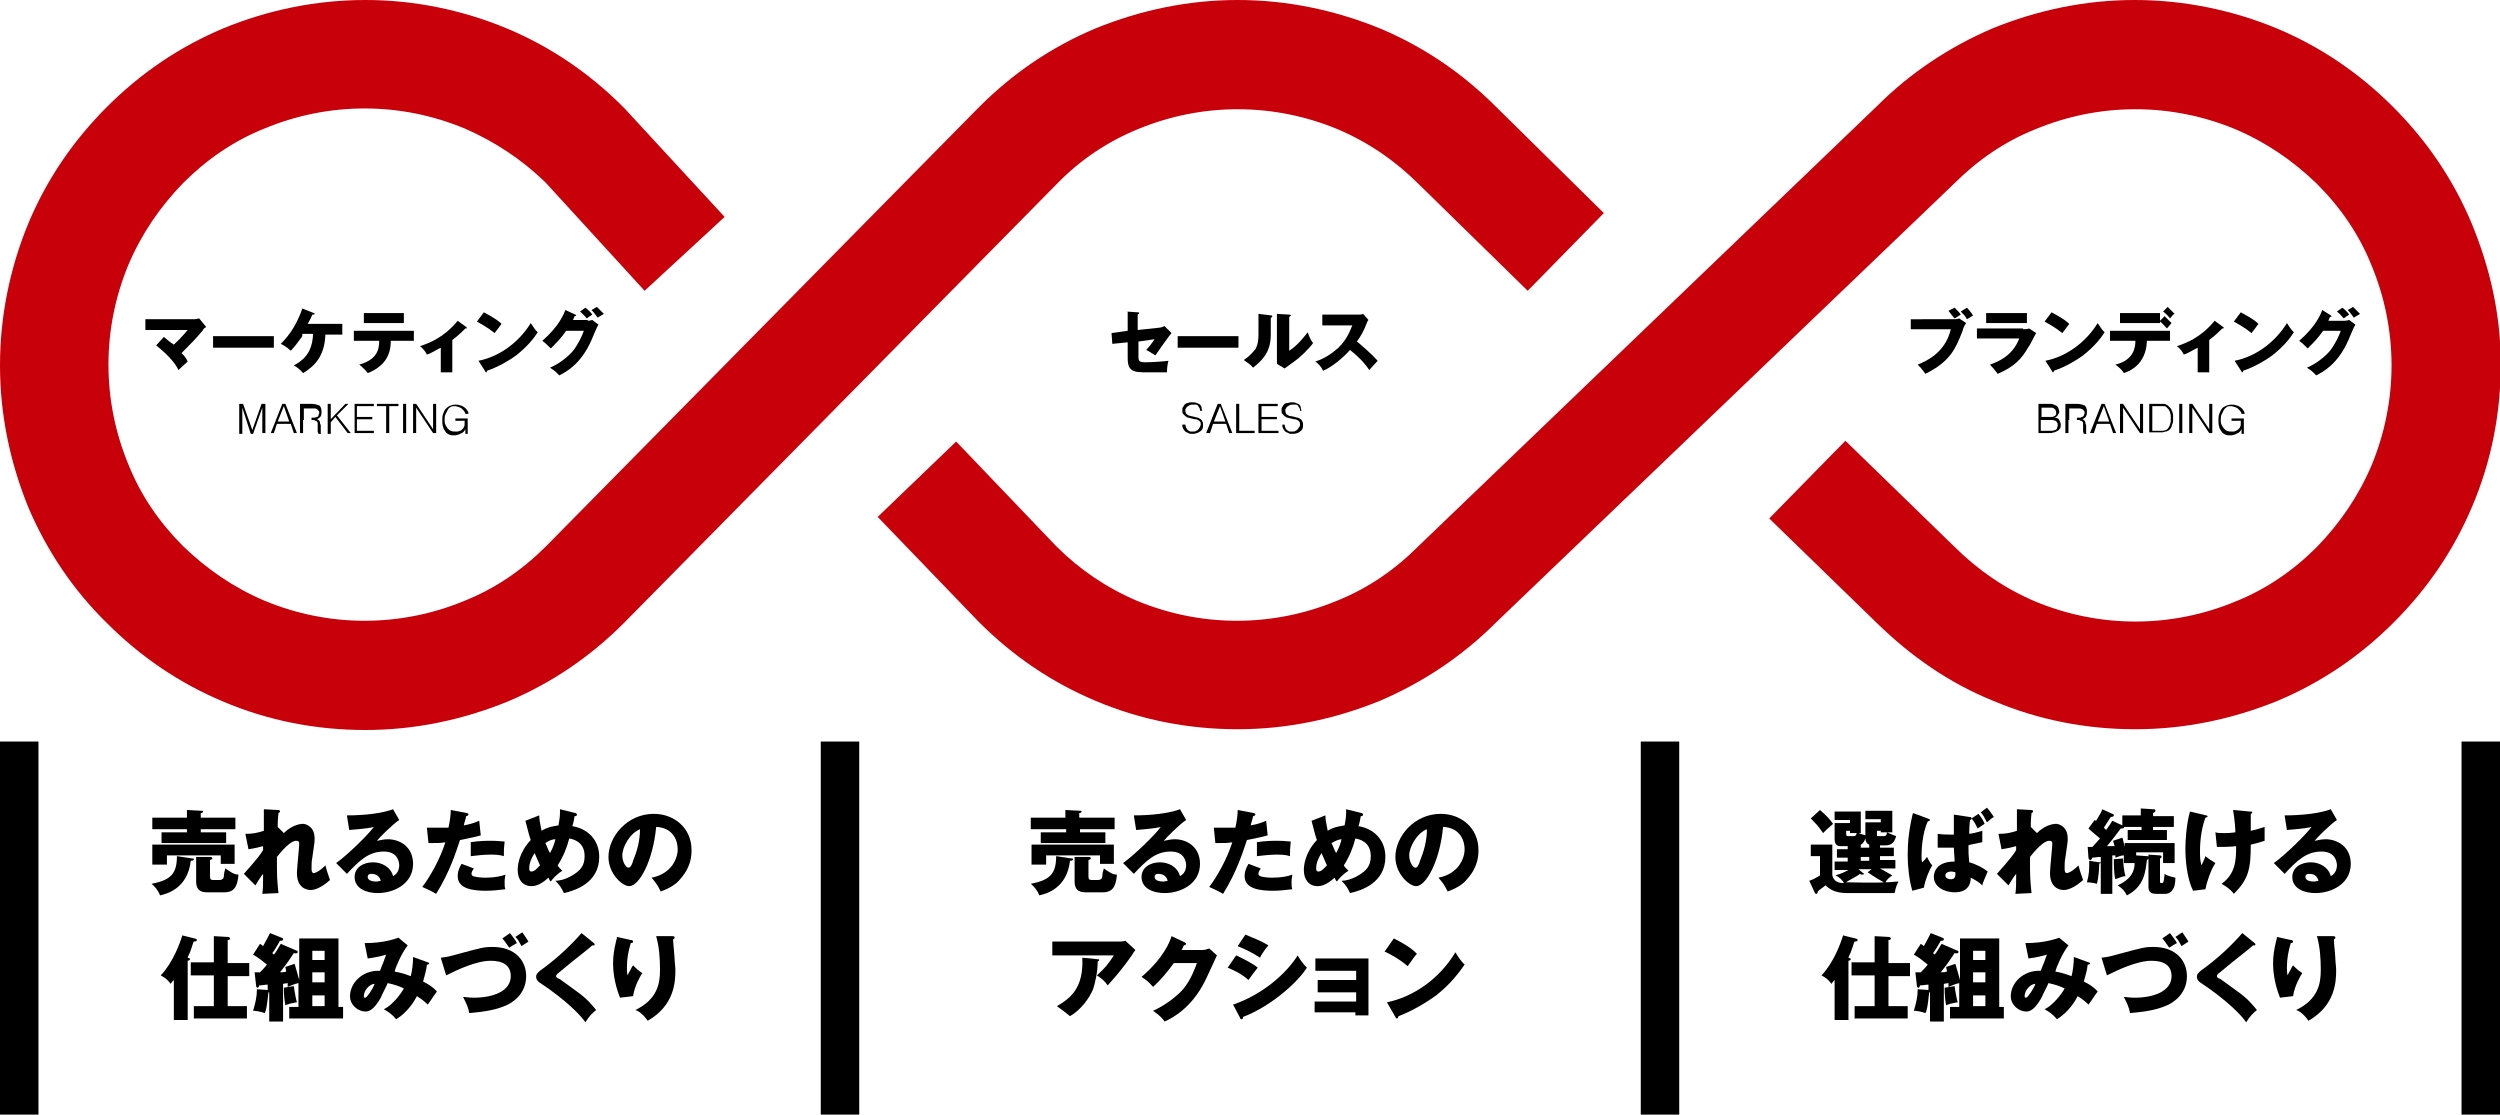 <svg xmlns="http://www.w3.org/2000/svg" xmlns:xlink="http://www.w3.org/1999/xlink" id="&#x30EC;&#x30A4;&#x30E4;&#x30FC;_1" x="0px" y="0px" viewBox="0 0 325 144.9" style="enable-background:new 0 0 325 144.9;" xml:space="preserve"><style type="text/css">	.st0{fill:none;stroke:#F00000;stroke-width:13;stroke-miterlimit:10;}	.st1{fill:#C8000A;}</style><g>	<path d="M25,111.6c0.1,0,0.2,0,0.2,0.1c0,0.2-0.3,0.2-0.4,0.2c-0.4,3.6-3.1,4.3-4,4.5c-0.2-0.6-0.7-1.2-1.1-1.5  c2.5-0.5,3.3-1.3,3.3-3.6L25,111.6z M30.6,106.3v1.5h-4.5v0.4h3.3v1.4H21v-1.4h3.3v-0.4h-4.5v-1.5h4.5v-1l1.9,0.1  c0.1,0,0.2,0,0.2,0.1c0,0.1-0.1,0.2-0.3,0.2v0.6H30.6z M30.5,109.8v2.5h-1.8v-1.1h-7v1.2h-1.9v-2.6H30.5z M27,116  c-0.5,0-1.5,0-1.5-1.4v-3.2l1.8,0c0.1,0,0.3,0,0.3,0.2c0,0.1,0,0.1-0.3,0.2v2.1c0,0.4,0.1,0.5,0.4,0.5h0.8c0.4,0,0.6-0.2,0.6-0.5  c0-0.3,0.1-0.7,0.2-1c0.6,0.4,1.1,0.8,1.7,0.8c-0.1,1.1-0.3,2.3-1.8,2.3H27z"></path>	<path d="M36.9,108.3c0.9-0.9,1.9-1.2,2.5-1.2c0.3,0,1.5,0.3,1.5,1.9c0,0.4,0,0.5-0.3,2.5c-0.1,0.4-0.1,1-0.1,1.4  c0,0.2,0,0.6,0.3,0.6c0.1,0,0.6-0.1,1.5-1c0.2,0.7,0.2,0.8,0.6,1.9c-1.1,1-2,1.3-2.5,1.3c-0.7,0-1.8-0.4-1.8-2.2  c0-0.6,0.3-3.4,0.3-3.8c0-0.3-0.1-0.4-0.4-0.4c-0.7,0-1.8,1.2-2.5,2.1c0,2.5,0,2.8,0.2,4.7l-2.1,0.1c0.1-0.6,0.1-1.5,0.1-2.1v-0.5  c-0.2,0.2-0.9,1.3-1,1.5l-1.5-1.5c1.7-1.9,2.3-2.7,2.5-3.1c0-0.1,0-0.3,0-0.5c-0.3,0.1-1.2,0.3-1.9,0.4l-0.4-2  c0.9,0,1.5-0.1,2.4-0.4c0-0.8,0-2.4,0-2.8l1.8,0.1c0.1,0,0.3,0,0.3,0.2c0,0.1-0.2,0.2-0.2,0.2c-0.1,0.9-0.1,1.4-0.1,1.8L36.9,108.3  z"></path>	<path d="M51.9,106.6c-0.8,0.5-2.7,2.4-2.9,2.7c0.2,0,0.8-0.2,1.4-0.2c1.6,0,3.3,1,3.3,3.2c0,2.6-2.5,3.8-4.6,3.8  c-1.5,0-3-0.6-3-2.1c0-1.2,1.1-1.9,2.4-1.9c1.1,0,2.3,0.6,2.6,1.8c0.8-0.4,0.8-1.3,0.8-1.4c0-0.3-0.1-1.8-2-1.8  c-2,0-3.2,1.2-4.8,2.9l-1.4-1.4c1.4-1,4.1-3.6,4.9-4.7c-0.4,0.1-0.8,0.2-3.2,0.4l-0.3-1.9c0.5,0,3.9,0,6-0.8L51.9,106.6z   M48.3,113.6c-0.4,0-0.5,0.2-0.5,0.4c0,0.5,0.7,0.6,1.1,0.6c0.3,0,0.5-0.1,0.6-0.1C49.3,113.7,48.6,113.6,48.3,113.6z"></path>	<path d="M60.7,105.7c0.1,0,0.2,0.1,0.2,0.2c0,0.1-0.2,0.2-0.3,0.2c0,0.2-0.3,1-0.3,1.2c1.1-0.2,1.5-0.4,2-0.6l0.2,1.9  c-0.4,0.1-1.1,0.3-2.7,0.6c-0.5,1.5-1.3,4.1-3.1,7c-0.5-0.3-0.9-0.5-1.8-0.9c1-1.3,2.3-3.6,3-5.8c-0.7,0.1-0.9,0.1-2.2,0.1l-0.2-2  c0.4,0,0.8,0,1.4,0c0.5,0,0.9,0,1.4,0c0.2-0.9,0.3-1.7,0.3-2.3L60.7,105.7z M61.6,112.9c-0.3,0.4-0.3,0.6-0.3,0.7  c0,0.2,0.1,0.2,0.2,0.3c0.3,0.1,0.9,0.2,1.6,0.2c1.2,0,2.1-0.2,2.6-0.4c0,0.2-0.1,0.5-0.1,0.9c0,0.4,0,0.8,0.1,1  c-0.8,0.1-1.7,0.2-2.5,0.2c-1.6,0-3.7-0.2-3.7-1.9c0-0.5,0.1-0.9,0.5-1.6L61.6,112.9z M61.1,109.5c1.1-0.2,2.4-0.2,2.7-0.2  c1,0,1.5,0.1,1.8,0.1c-0.1,0.9-0.1,1.1-0.1,1.9c-0.6-0.2-1.2-0.2-1.8-0.2c-0.7,0-1.7,0.1-2.5,0.2V109.5z"></path>	<path d="M70.1,106c0,0.5,0.1,1,0.3,2c0.8-0.5,1.6-0.6,2.2-0.7c0.2-1.1,0.2-1.3,0.2-2.1l2,0.5c0.1,0,0.2,0.1,0.2,0.2  c0,0.2-0.2,0.2-0.3,0.2c0,0.1-0.2,1.1-0.3,1.3c1.9,0.3,3.5,1.7,3.5,4c0,3.4-3.2,4.4-4.6,4.7c-0.3-0.7-0.6-1.1-1.1-1.6  c0.4,0,1.2-0.1,2.2-0.7c1-0.6,1.6-1.2,1.6-2.5c0-1.9-1.5-2.2-2-2.3c-0.3,1.2-0.8,2.4-1.5,3.5c0.1,0.2,0.2,0.3,0.6,0.7  c-0.8,0.5-1.3,1.1-1.5,1.4c-0.2-0.2-0.2-0.3-0.3-0.5c-1.1,1-1.8,1.1-2.2,1.1c-1.1,0-1.8-0.8-1.8-2.1c0-0.5,0.1-2.2,1.7-3.9  c-0.1-0.2-0.4-1.3-0.7-2.5L70.1,106z M69.5,110.9c-0.4,0.6-0.7,1.3-0.7,2c0,0.1,0,0.4,0.3,0.4c0.4,0,0.8-0.5,1.1-0.8  C69.8,111.6,69.6,111.1,69.5,110.9z M70.9,109.6c0.3,0.6,0.3,0.8,0.6,1.3c0.5-0.9,0.6-1.4,0.7-1.8  C71.8,109.1,71.3,109.3,70.9,109.6z"></path>	<path d="M84.7,114.1c2.6-0.5,3.4-2.5,3.4-3.7c0-1-0.5-2.8-2.8-2.9c-0.4,4.4-2.2,7.7-3.5,7.7c-0.9,0-2.7-1.6-2.7-3.8  c0-2.6,2.4-5.6,5.9-5.6c2.6,0,4.9,1.8,4.9,4.7c0,0.6,0,2.1-1.4,3.7c-0.7,0.9-1.6,1.3-2.6,1.7C85.5,115.1,85.3,114.8,84.7,114.1z   M80.9,111.2c0,0.9,0.5,1.6,0.8,1.6c0.3,0,0.5-0.5,0.6-0.9c0.5-1.2,0.9-2.6,0.9-4.1C81.9,108.3,80.9,110.1,80.9,111.2z"></path>	<path d="M24.4,132.6h-1.8v-5.2c-0.2,0.2-0.3,0.3-0.4,0.5c-0.5-0.6-0.6-0.7-1.3-1.1c1.6-1.7,2.5-4.2,2.8-5.2l1.6,0.4  c0.1,0,0.3,0.1,0.3,0.2c0,0.1-0.1,0.2-0.4,0.2c-0.1,0.1-0.1,0.3-0.5,1.4c-0.1,0.2-0.3,0.6-0.3,0.7c0.3,0.1,0.3,0.1,0.3,0.2  c0,0.1-0.2,0.2-0.3,0.2V132.6z M27.8,126.8h-3v-1.7h3v-3.4l1.8,0.1c0.2,0,0.3,0.1,0.3,0.2c0,0.1,0,0.2-0.3,0.2v3h2.8v1.7h-2.8v3.9  h2.5v1.6h-6.9v-1.6h2.6V126.8z"></path>	<path d="M38.6,123.6c0.1,0,0.1,0.1,0.1,0.2c0,0.1-0.2,0.2-0.5,0.1c-0.2,0.3-0.9,1.4-1.8,2.5c0.3,0,0.6,0,0.8-0.1  c0-0.3-0.1-0.4-0.1-0.6l1.2-0.4c0.3,1,0.4,1.4,0.6,2.1V122H44v8.9h0.6v1.5h-7v-1.5h1.2v-3.1c-0.5,0.1-0.9,0.3-1.4,0.5  c0-0.2,0-0.3,0-0.5c-0.1,0-0.5,0.1-0.6,0.1v4.9H35V129l-0.1,0c-0.2,1.8-0.3,2.4-0.5,2.7c-0.5-0.2-1.2-0.3-1.5-0.3  c0.3-1,0.5-1.8,0.5-2.8l1.4,0.1V128c-0.3,0-0.7,0.1-1.1,0.1c0,0.1-0.1,0.3-0.2,0.3c-0.1,0-0.2-0.1-0.2-0.2l-0.2-1.8  c0.3,0,0.5,0,0.7,0c0.3-0.3,0.6-0.6,0.9-1c-0.6-0.5-1.1-0.9-1.8-1.3l0.9-1.4c0.2,0.1,0.3,0.2,0.4,0.3c0.5-0.9,0.7-1.3,0.9-1.7  l1.5,0.6c0.1,0,0.2,0.1,0.2,0.2c0,0.2-0.2,0.2-0.4,0.2c-0.5,0.9-0.9,1.5-1,1.6l0.2,0.2c0.2-0.2,0.5-0.7,0.9-1.4L38.6,123.6z   M38.2,128.2c0.1,0.8,0.3,1.8,0.4,2.1c-0.2,0-0.9,0.2-1,0.2c-0.2,0.1-0.4,0.1-0.5,0.2c-0.1-0.5-0.2-1.3-0.2-2.3L38.2,128.2z   M42.2,124.8v-1.2h-1.6v1.2H42.2z M42.2,127.7v-1.3h-1.6v1.3H42.2z M42.2,130.8v-1.4h-1.6v1.4H42.2z"></path>	<path d="M55.6,125.1c0.1,0,0.2,0.1,0.2,0.1c0,0.2-0.2,0.2-0.3,0.2c-0.1,0.9-0.3,1.4-0.5,2.2c0.6,0.3,1.3,0.7,1.8,1.3  c-0.6,0.8-0.6,0.9-1.2,1.7c-0.3-0.3-0.6-0.6-1.4-1.1c-0.3,0.6-1.2,2.1-2.7,3c-0.5-0.6-0.9-0.9-1.6-1.3c1.1-0.5,2.3-2.1,2.6-2.7  c-0.6-0.3-1.2-0.5-2.1-0.7c-0.1,0.3-0.8,1.6-0.9,1.9c-0.8,1.4-1.4,1.8-2,1.8c-0.9,0-2-0.8-2-2c0-1.7,1.6-3.4,3.9-3.3  c0.1-0.2,0.2-0.6,0.4-1c0.3-0.8,0.3-0.9,0.4-1.1c-0.6,0.2-1.6,0.4-2.4,0.5l-0.4-2c2.4,0,3.8-0.5,4.4-0.7l1.2,1  c-0.8,1-1.6,2.9-1.7,3.4c0.4,0.1,0.8,0.1,2.1,0.6c0.2-0.8,0.3-1.7,0.3-2.5L55.6,125.1z M47.3,129.5c0,0.2,0.1,0.2,0.2,0.2  c0.2,0,1-1.2,1.2-1.8C48.1,127.9,47.3,128.7,47.3,129.5z"></path>	<path d="M57.3,124.5c1.1-0.1,1.5-0.3,2.7-0.6c2.6-0.7,3-0.8,4-0.8c3.1,0,4.4,1.9,4.4,3.8c0,2.4-1.9,3.5-2.6,3.8  c-1.8,0.8-3.9,0.9-4.8,1c-0.1-0.7-0.4-1.3-0.8-2.1c0.3,0,0.7,0.1,1.4,0.1c2.6,0,4.8-0.9,4.8-2.8c0-1.4-1-2-2.6-2  c-1.9,0-4.4,1.2-5.8,1.9L57.3,124.5z M66.3,121.3c0.3,0.4,0.7,0.9,0.9,1.3c-0.4,0.2-0.7,0.4-1,0.6c-0.3-0.4-0.6-0.9-0.9-1.2  L66.3,121.3z M67.9,121.2c0.4,0.6,0.5,0.7,0.8,1.2c-0.1,0.1-0.8,0.5-0.9,0.6c-0.4-0.7-0.4-0.8-0.8-1.2L67.9,121.2z"></path>	<path d="M77.2,122.6c0.1,0.1,0.1,0.1,0.1,0.2c0,0.1-0.1,0.1-0.1,0.1s-0.1,0-0.2,0c-0.2,0.2-2.2,1.8-2.6,2.1c-0.6,0.5-1.2,1-1.7,1.4  c-0.4,0.3-0.4,0.4-0.4,0.5c0,0.1,0,0.2,0.5,0.4c0,0,1.1,0.8,2.2,1.6c1.4,1,1.9,1.7,2.5,2.4c-0.5,0.4-0.9,0.8-1.4,1.6  c-0.5-0.8-2.5-2.9-6-5.2c-0.1-0.1-0.4-0.3-0.4-0.7c0-0.3,0-0.5,1.3-1.4c1.7-1.3,3.2-2.7,4.6-4.3L77.2,122.6z"></path>	<path d="M82,122.2c0.2,0,0.3,0.1,0.3,0.2c0,0.2-0.2,0.2-0.3,0.2c-0.3,1-0.5,2-0.5,3.1c0,0.5,0,0.8,0.1,1.1c0.1-0.2,0.1-0.3,0.3-0.6  c0.2-0.4,0.3-0.6,0.4-0.7c0.5,0.5,0.6,0.6,1.2,1c-0.2,0.3-1,1.6-1.2,3l-1.7,0.2c-0.8-2-0.9-3.7-0.9-4.4c0-1,0.1-1.7,0.4-3  c0.1-0.3,0.1-0.3,0.1-0.5L82,122.2z M87.4,121.7c0.1,0,0.3,0,0.3,0.2c0,0.1-0.1,0.2-0.2,0.2c0,0.4,0.2,2.2,0.2,2.6  c0,0.4,0.1,0.9,0.1,1.4c0,1.5-0.1,4.6-3.6,6.6c-0.7-1-1.3-1.3-1.6-1.4c2.9-1.4,3.2-3.5,3.2-5.2c0-1.5-0.1-3-0.5-4.4L87.4,121.7z"></path></g><g>	<path d="M139.3,111.6c0.1,0,0.2,0,0.2,0.1c0,0.2-0.3,0.2-0.4,0.2c-0.4,3.6-3.1,4.3-4,4.5c-0.2-0.6-0.7-1.2-1.1-1.5  c2.5-0.5,3.3-1.3,3.3-3.6L139.3,111.6z M144.9,106.3v1.5h-4.5v0.4h3.3v1.4h-8.4v-1.4h3.3v-0.4H134v-1.5h4.5v-1l1.9,0.1  c0.1,0,0.2,0,0.2,0.1c0,0.1-0.1,0.2-0.3,0.2v0.6H144.9z M144.8,109.8v2.5H143v-1.1h-7v1.2h-1.9v-2.6H144.8z M141.2,116  c-0.5,0-1.5,0-1.5-1.4v-3.2l1.8,0c0.1,0,0.3,0,0.3,0.2c0,0.1,0,0.1-0.3,0.2v2.1c0,0.4,0.1,0.5,0.4,0.5h0.8c0.4,0,0.6-0.2,0.6-0.5  c0-0.3,0.1-0.7,0.2-1c0.6,0.4,1.1,0.8,1.7,0.8c-0.1,1.1-0.3,2.3-1.8,2.3H141.2z"></path>	<path d="M154.2,106.6c-0.8,0.5-2.7,2.4-2.9,2.7c0.2,0,0.8-0.2,1.4-0.2c1.6,0,3.3,1,3.3,3.2c0,2.6-2.5,3.8-4.6,3.8  c-1.5,0-3-0.6-3-2.1c0-1.2,1.1-1.9,2.4-1.9c1.1,0,2.3,0.6,2.6,1.8c0.8-0.4,0.8-1.3,0.8-1.4c0-0.3-0.1-1.8-2-1.8  c-2,0-3.2,1.2-4.8,2.9l-1.4-1.4c1.4-1,4.1-3.6,4.9-4.7c-0.4,0.1-0.8,0.2-3.2,0.4l-0.3-1.9c0.5,0,3.9,0,6-0.8L154.2,106.6z   M150.6,113.6c-0.4,0-0.5,0.2-0.5,0.4c0,0.5,0.7,0.6,1.1,0.6c0.3,0,0.5-0.1,0.6-0.1C151.6,113.7,150.9,113.6,150.6,113.6z"></path>	<path d="M163,105.7c0.1,0,0.2,0.1,0.2,0.2c0,0.1-0.2,0.2-0.3,0.2c0,0.2-0.3,1-0.3,1.2c1.1-0.2,1.5-0.4,2-0.6l0.2,1.9  c-0.4,0.1-1.1,0.3-2.7,0.6c-0.5,1.5-1.3,4.1-3.1,7c-0.5-0.3-0.9-0.5-1.8-0.9c1-1.3,2.3-3.6,3-5.8c-0.7,0.1-0.9,0.1-2.2,0.1l-0.2-2  c0.4,0,0.8,0,1.4,0c0.5,0,0.9,0,1.4,0c0.2-0.9,0.3-1.7,0.3-2.3L163,105.7z M163.9,112.9c-0.3,0.4-0.3,0.6-0.3,0.7  c0,0.2,0.1,0.2,0.2,0.3c0.3,0.1,0.9,0.2,1.6,0.2c1.2,0,2.1-0.2,2.6-0.4c0,0.2-0.1,0.5-0.1,0.9c0,0.4,0,0.8,0.1,1  c-0.8,0.1-1.7,0.2-2.5,0.2c-1.6,0-3.7-0.2-3.7-1.9c0-0.5,0.1-0.9,0.5-1.6L163.9,112.9z M163.3,109.5c1.1-0.2,2.4-0.2,2.7-0.2  c1,0,1.5,0.1,1.8,0.1c-0.1,0.9-0.1,1.1-0.1,1.9c-0.6-0.2-1.2-0.2-1.8-0.2c-0.7,0-1.7,0.1-2.5,0.2V109.5z"></path>	<path d="M172.3,106c0,0.5,0.1,1,0.3,2c0.8-0.5,1.6-0.6,2.2-0.7c0.2-1.1,0.2-1.3,0.2-2.1l2,0.5c0.1,0,0.2,0.1,0.2,0.2  c0,0.2-0.2,0.2-0.3,0.2c0,0.1-0.2,1.1-0.3,1.3c1.9,0.3,3.5,1.7,3.5,4c0,3.4-3.2,4.4-4.6,4.7c-0.3-0.7-0.6-1.1-1.1-1.6  c0.4,0,1.2-0.1,2.2-0.7s1.6-1.2,1.6-2.5c0-1.9-1.5-2.2-2-2.3c-0.3,1.2-0.8,2.4-1.5,3.5c0.1,0.2,0.2,0.3,0.6,0.7  c-0.8,0.5-1.3,1.1-1.5,1.4c-0.2-0.2-0.2-0.3-0.3-0.5c-1.1,1-1.8,1.1-2.2,1.1c-1.1,0-1.8-0.8-1.8-2.1c0-0.5,0.1-2.2,1.7-3.9  c-0.1-0.2-0.4-1.3-0.7-2.5L172.3,106z M171.8,110.9c-0.4,0.6-0.7,1.3-0.7,2c0,0.1,0,0.4,0.3,0.4c0.4,0,0.8-0.5,1.1-0.8  C172.1,111.6,171.9,111.1,171.8,110.9z M173.1,109.6c0.3,0.6,0.3,0.8,0.6,1.3c0.5-0.9,0.6-1.4,0.7-1.8  C174.1,109.1,173.6,109.3,173.1,109.6z"></path>	<path d="M187,114.1c2.6-0.5,3.4-2.5,3.4-3.7c0-1-0.5-2.8-2.8-2.9c-0.4,4.4-2.2,7.7-3.5,7.7c-0.9,0-2.7-1.6-2.7-3.8  c0-2.6,2.4-5.6,5.9-5.6c2.6,0,4.9,1.8,4.9,4.7c0,0.6,0,2.1-1.4,3.7c-0.7,0.9-1.6,1.3-2.6,1.7C187.8,115.1,187.6,114.8,187,114.1z   M183.2,111.2c0,0.9,0.5,1.6,0.8,1.6c0.3,0,0.5-0.5,0.6-0.9c0.5-1.2,0.9-2.6,0.9-4.1C184.2,108.3,183.2,110.1,183.2,111.2z"></path>	<path d="M145.6,122.4c0.1,0,0.4,0,0.7-0.1l1.3,1.2c-0.1,0.2-0.2,0.2-0.4,0.6c-1.6,2.3-2.6,3.3-3.2,4c-0.4-0.6-0.8-0.9-1.4-1.3  c1-0.9,1.5-1.5,2.2-2.6h-8v-1.8H145.6z M142.7,124.7c0.1,0,0.2,0,0.2,0.1c0,0.1-0.2,0.2-0.2,0.2c0,1.3-0.3,2.7-0.6,3.6  c-0.5,1.2-1.6,2.7-3,3.5c-0.6-0.5-1-0.8-1.7-1.3c1.7-1,3.5-2.3,3.3-6.3L142.7,124.7z"></path>	<path d="M156.3,123.5c0.4,0,0.6-0.1,0.9-0.2l1,0.9c-0.2,0.4-0.9,2-1.2,2.6c-1.8,4.1-4.5,5.5-5.6,6c-0.2-0.3-0.5-0.7-1.5-1.4  c1.8-0.8,3.3-2.1,3.9-2.8c1-1.2,1.5-2.6,1.8-3.4h-3c-0.8,1.1-1.7,2.2-2.7,3.1c-0.6-0.7-0.9-0.9-1.5-1.3c2.9-2.5,3.7-4.6,3.9-5.3  l1.7,0.8c0,0,0.2,0.1,0.2,0.2c0,0.1-0.2,0.2-0.3,0.2c-0.2,0.4-0.2,0.5-0.3,0.6H156.3z"></path>	<path d="M160.7,124.2c0.9,0.4,2.4,1.2,2.8,1.6c-0.4,0.5-1,1.3-1.2,1.6c-1-0.9-2-1.3-2.7-1.6L160.7,124.2z M160.3,130.6  c3.8-1.3,6.9-4,8.4-6.4c0.4,0.8,1.1,1.5,1.2,1.6c-1.5,2.3-5.1,5.2-8.3,6.4c0,0.1,0,0.3-0.2,0.3c-0.1,0-0.2-0.1-0.2-0.2L160.3,130.6  z M161.9,121.5c1.2,0.5,2,0.8,3,1.4c-0.3,0.3-1,1.3-1.1,1.6c-0.9-0.6-1.9-1.1-2.9-1.5L161.9,121.5z"></path>	<path d="M170.9,131.7v-1.5h5.4v-1.2h-5v-1.6h5v-1.2H171v-1.6h6.9v7.4h-1.7v-0.4H170.9z"></path>	<path d="M181.2,122c2,1,2.6,1.6,3,2c-0.3,0.3-0.4,0.5-1.2,1.6c-1.3-1.1-2.4-1.6-3-1.9L181.2,122z M180.3,130.3  c3.4-0.7,6.8-3,8.9-6.5c0.5,0.8,0.7,1.1,1.2,1.6c-0.7,1-1.8,2.5-3.7,4c-1.1,0.8-3,2-4.9,2.7c0,0.1-0.1,0.3-0.2,0.3  c-0.1,0-0.1,0-0.2-0.2L180.3,130.3z"></path></g><g>	<path d="M244.4,110.2h1.8v1.1h-1.8v0.5h2v1.1h-2c0.5,0.3,1.3,0.7,1.6,0.9c-0.6,0.4-0.7,0.6-0.9,0.9c0.8,0,1.2-0.1,1.7-0.1  c-0.4,0.8-0.4,1.1-0.5,1.5h-6.2c-1.8,0-2.4-0.7-2.8-1c-0.2,0.2-0.7,0.5-1,0.8c0,0.1,0,0.3-0.2,0.3c-0.1,0-0.2-0.1-0.2-0.2l-0.7-1.5  c0.4-0.1,1.1-0.5,1.4-0.7v-2.5h-1.2v-1.5h2.8v4c0.2,0.8,0.8,1,1.5,1c-0.1-0.3-0.6-0.8-1.1-1c0.3-0.1,0.8-0.2,1.7-0.7h-1.8v-1.1h1.7  v-0.5h-1.4v-1.1h1.4v-0.4h-0.9c-0.2,0-0.8,0-0.8-0.9v-2.1h2v-0.4h-2v-1.1h3.4v2.8h-1.4V108H240v0.5c0,0.2,0.2,0.2,0.3,0.2h0.7  c0.1,0,0.3,0,0.4-0.5c0.4,0.2,0.5,0.2,1.1,0.4v-1.7h2v-0.4h-2v-1.1h3.5v2.8h-1.5V108h-0.5v0.5c0,0.2,0,0.2,0.2,0.2h0.7  c0.2,0,0.4-0.1,0.4-0.5c0.4,0.2,0.7,0.3,1.2,0.5c-0.2,0.7-0.5,1.2-1.4,1.2h-0.7V110.2z M236.6,105.3c0.8,0.7,1.2,1.1,1.7,1.8  c-0.8,0.7-0.9,0.8-1.3,1.2c-0.6-0.9-1.1-1.4-1.6-1.9L236.6,105.3z M242.2,113.5c0.1,0,0.1,0.1,0.1,0.1c0,0.1-0.1,0.1-0.2,0.1  c-0.1,0-0.2,0-0.3-0.1c-0.5,0.4-1.6,0.9-1.8,1.1c0.6,0,4,0.1,4.9,0c-1.1-0.6-1.8-1.1-2.1-1.3l0.5-0.4h-1.7L242.2,113.5z M243,109.8  c-0.3-0.1-0.5-0.4-0.5-0.8c-0.1,0.3-0.3,0.7-0.6,0.8v0.4h1.1V109.8z M243,111.4h-1.1v0.5h1.1V111.4z"></path>	<path d="M250.6,106.4c0.2,0.1,0.3,0.1,0.3,0.2c0,0.1-0.1,0.1-0.3,0.2c-0.7,1.5-0.8,3.7-0.8,4.4c0,0.5,0,0.7,0.1,0.9  c0.1-0.1,0.5-0.5,0.6-0.7c0.1,0.1,0.3,0.7,0.7,1.1c-0.4,0.6-0.9,1.8-1.1,2.9l-1.5,0.4c-0.4-1.4-0.6-3.1-0.6-4.6c0-0.3,0-1.8,0.2-3  c0-0.2,0.4-2.4,0.5-2.5L250.6,106.4z M257.6,109.5c-0.8,0.2-1.6,0.3-1.7,0.4c0,1,0,1.2,0.1,2.2c0.8,0.2,1.8,0.7,2.4,1.2  c-0.3,0.7-0.7,1.6-0.7,1.8c-0.4-0.4-0.9-0.7-1.5-1c0,0.6-0.2,1.9-2.1,1.9c-1.3,0-2.7-0.7-2.7-2c0-0.2,0-2,2.7-2  c0-0.5-0.1-1.4-0.1-1.8c-0.3,0-0.7,0-1.1,0c-0.6,0-0.8,0-1,0v-1.8c0.7,0.1,1.4,0.1,2.1,0.1c0-1.4,0-1.6,0-2.6l2,0.3  c0.1,0,0.3,0,0.3,0.2c0,0.1-0.1,0.2-0.2,0.2c-0.1,0.8-0.1,1.6-0.1,1.8c0.7-0.1,1-0.2,1.7-0.4V109.5z M253.7,113.3  c-0.5,0-0.8,0.2-0.8,0.5c0,0.3,0.3,0.5,0.7,0.5c0.4,0,0.6-0.2,0.6-0.6c0-0.1,0-0.1,0-0.3C254.1,113.4,253.9,113.3,253.7,113.3z   M257.2,105.8c0.4,0.5,0.6,0.8,0.8,1.3c-0.3,0.2-0.5,0.3-0.9,0.6c-0.3-0.6-0.4-0.8-0.8-1.3L257.2,105.8z M258.3,105  c0.3,0.3,0.7,0.9,0.9,1.2c-0.5,0.3-0.5,0.4-0.9,0.7c-0.2-0.4-0.5-1-0.8-1.3L258.3,105z"></path>	<path d="M264.8,108.3c0.9-0.9,1.9-1.2,2.5-1.2c0.3,0,1.5,0.3,1.5,1.9c0,0.4,0,0.5-0.3,2.5c-0.1,0.4-0.1,1-0.1,1.4  c0,0.2,0,0.6,0.3,0.6c0.1,0,0.6-0.1,1.5-1c0.2,0.7,0.2,0.8,0.6,1.9c-1.1,1-2,1.3-2.5,1.3c-0.7,0-1.8-0.4-1.8-2.2  c0-0.6,0.3-3.4,0.3-3.8c0-0.3-0.1-0.4-0.4-0.4c-0.7,0-1.8,1.2-2.5,2.1c0,2.5,0,2.8,0.2,4.7l-2.1,0.1c0.1-0.6,0.1-1.5,0.1-2.1v-0.5  c-0.2,0.2-0.9,1.3-1,1.5l-1.5-1.5c1.7-1.9,2.3-2.7,2.5-3.1c0-0.1,0-0.3,0-0.5c-0.3,0.1-1.2,0.3-1.9,0.4l-0.4-2  c0.9,0,1.5-0.1,2.4-0.4c0-0.8,0-2.4,0-2.8l1.8,0.1c0.1,0,0.3,0,0.3,0.2c0,0.1-0.2,0.2-0.2,0.2c-0.1,0.9-0.1,1.4-0.1,1.8  L264.8,108.3z"></path>	<path d="M275.9,107.3V106h2.4v-0.9l1.6,0.1c0.2,0,0.3,0,0.3,0.2c0,0.2-0.2,0.2-0.3,0.3v0.4h2.7v1.4h-2.7v0.4h1.8v1.3h-5.1v-1.3h1.8  v-0.4h-2.3c0.1,0.2-0.2,0.2-0.4,0.2c-0.6,0.8-1.2,1.6-1.8,2.3c0.2,0,0.8,0,1,0c-0.1-0.3-0.1-0.4-0.2-0.7l1.2-0.4  c0.1,0.2,0.1,0.4,0.3,1.2v-0.5h6.5v2.6h-1.5v-1.4h-3.5v0.4l1.4,0.1c0.1,0,0.3,0,0.3,0.2c0,0.1-0.2,0.2-0.3,0.3  c-0.2,1.5-0.3,3.4-2.6,4.6c-0.4-0.7-0.5-0.8-1.2-1.3c0.8-0.4,2.2-1.1,2.2-2.9h-1.4v-1c-0.3,0-0.6,0.1-1.1,0.3c0-0.1,0-0.2,0-0.3  c-0.1,0-0.3,0-0.4,0v5h-1.5v-4c-0.1,0-0.1,0-0.2,0.1c0,0.6-0.1,1.9-0.3,2.6c-0.3-0.1-0.9-0.2-1.3-0.2c0.3-1.1,0.3-1.6,0.3-2.8  l1.3,0.2c0.1,0,0.1,0,0.2,0v-0.7c-0.4,0-0.9,0.1-1.1,0.1c-0.1,0.2-0.1,0.3-0.3,0.3c-0.1,0-0.2-0.2-0.2-0.3l-0.1-1.4  c0.1,0,0.4,0,0.6,0c0.2-0.2,0.3-0.3,1-1.1c-0.8-0.7-1.1-0.9-1.5-1.3l0.8-1.1c0.1,0.1,0.2,0.1,0.2,0.1c0.6-1,0.7-1.2,0.8-1.5  l1.3,0.6c0.1,0,0.2,0.1,0.2,0.2c0,0.1-0.1,0.2-0.4,0.2c-0.1,0.2-0.4,0.6-0.9,1.4c0.2,0.2,0.2,0.2,0.3,0.3c0.5-0.7,0.7-1,0.8-1.2  L275.9,107.3z M276,111.6c0,0.4,0.1,1.6,0.3,2.3c-0.3,0-0.8,0.2-1.3,0.4c-0.2-0.6-0.2-2-0.2-2.6L276,111.6z M280.8,111.2  c0,0,0.2,0,0.2,0.2c0,0.1-0.1,0.2-0.2,0.2v3c0,0.1,0,0.2,0.2,0.2c0.2,0,0.3,0,0.4-1.2c0.4,0.3,1,0.4,1.4,0.5c0,0.6-0.1,1.1-0.2,1.3  c-0.3,0.6-0.7,0.8-1.1,0.8h-1.1c-0.6,0-1.1-0.1-1.1-0.9v-4.2L280.8,111.2z"></path>	<path d="M286.8,106c0.1,0,0.2,0.1,0.2,0.1c0,0.1-0.2,0.2-0.3,0.2c-0.5,1.4-0.7,2.9-0.7,4.4c0,0.6,0,1.2,0.2,1.8  c0.1-0.2,0.5-1.1,0.5-1.2c0.5,0.4,0.7,0.5,1.3,0.9c-0.6,0.9-1.1,2.4-1.3,3.4l-1.6,0.2c-0.8-1.6-1-4-1-5.5c0-0.8,0.1-3.1,0.6-4.8  L286.8,106z M292.5,105.5c0.2,0,0.3,0,0.3,0.1c0,0.1-0.1,0.2-0.2,0.2c0,0.7,0,1.5,0,2.2c0.1,0,0.9-0.2,1.8-0.5c0,1.1,0,1.2,0,1.8  c-0.6,0.2-0.9,0.3-1.8,0.5c0,3.2-0.3,4.5-2.2,6.4c-0.5-0.7-1.4-1.2-1.6-1.3c1.8-1.3,1.9-3,1.9-4.9c-0.8,0.1-1.7,0.1-2.5,0.1  l-0.2-1.9c0.3,0.1,0.6,0.1,1.3,0.1c0.1,0,0.6,0,1.3-0.1c0-0.4-0.1-1.8-0.3-2.9L292.5,105.5z"></path>	<path d="M303.8,106.6c-0.8,0.5-2.7,2.4-2.9,2.7c0.2,0,0.8-0.2,1.4-0.2c1.6,0,3.3,1,3.3,3.2c0,2.6-2.5,3.8-4.6,3.8  c-1.5,0-3-0.6-3-2.1c0-1.2,1.1-1.9,2.4-1.9c1.1,0,2.3,0.6,2.6,1.8c0.8-0.4,0.8-1.3,0.8-1.4c0-0.3-0.1-1.8-2-1.8  c-2,0-3.2,1.2-4.8,2.9l-1.4-1.4c1.4-1,4.1-3.6,4.9-4.7c-0.4,0.1-0.8,0.2-3.2,0.4l-0.3-1.9c0.5,0,3.9,0,6-0.8L303.8,106.6z   M300.2,113.6c-0.4,0-0.5,0.2-0.5,0.4c0,0.5,0.7,0.6,1.1,0.6c0.3,0,0.5-0.1,0.6-0.1C301.2,113.7,300.6,113.6,300.2,113.6z"></path>	<path d="M240.3,132.6h-1.8v-5.2c-0.2,0.2-0.3,0.3-0.4,0.5c-0.5-0.6-0.6-0.7-1.3-1.1c1.6-1.7,2.5-4.2,2.8-5.2l1.6,0.4  c0.1,0,0.3,0.1,0.3,0.2c0,0.1-0.1,0.2-0.4,0.2c-0.1,0.1-0.1,0.3-0.5,1.4c-0.1,0.2-0.3,0.6-0.3,0.7c0.3,0.1,0.3,0.1,0.3,0.2  c0,0.1-0.2,0.2-0.3,0.2V132.6z M243.7,126.8h-3v-1.7h3v-3.4l1.8,0.1c0.2,0,0.3,0.1,0.3,0.2c0,0.1,0,0.2-0.3,0.2v3h2.8v1.7h-2.8v3.9  h2.5v1.6h-6.9v-1.6h2.6V126.8z"></path>	<path d="M254.5,123.6c0.1,0,0.1,0.1,0.1,0.2c0,0.1-0.2,0.2-0.5,0.1c-0.2,0.3-0.9,1.4-1.8,2.5c0.3,0,0.6,0,0.8-0.1  c0-0.3-0.1-0.4-0.1-0.6l1.2-0.4c0.3,1,0.4,1.4,0.6,2.1V122h5.1v8.9h0.6v1.5h-7v-1.5h1.2v-3.1c-0.5,0.1-0.9,0.3-1.4,0.5  c0-0.2,0-0.3,0-0.5c-0.1,0-0.5,0.1-0.6,0.1v4.9h-1.8V129l-0.1,0c-0.2,1.8-0.3,2.4-0.5,2.7c-0.5-0.2-1.2-0.3-1.5-0.3  c0.3-1,0.5-1.8,0.5-2.8l1.4,0.1V128c-0.3,0-0.7,0.1-1.1,0.1c0,0.1-0.1,0.3-0.2,0.3c-0.1,0-0.2-0.1-0.2-0.2l-0.2-1.8  c0.3,0,0.5,0,0.7,0c0.3-0.3,0.6-0.6,0.9-1c-0.6-0.5-1.1-0.9-1.8-1.3l0.9-1.4c0.2,0.1,0.3,0.2,0.4,0.3c0.5-0.9,0.7-1.3,0.9-1.7  l1.5,0.6c0.1,0,0.2,0.1,0.2,0.2c0,0.2-0.2,0.2-0.4,0.2c-0.5,0.9-0.9,1.5-1,1.6l0.2,0.2c0.2-0.2,0.5-0.7,0.9-1.4L254.5,123.6z   M254.1,128.2c0.1,0.8,0.3,1.8,0.4,2.1c-0.2,0-0.9,0.2-1,0.2c-0.2,0.1-0.4,0.1-0.5,0.2c-0.1-0.5-0.2-1.3-0.2-2.3L254.1,128.2z   M258.1,124.8v-1.2h-1.6v1.2H258.1z M258.1,127.7v-1.3h-1.6v1.3H258.1z M258.1,130.8v-1.4h-1.6v1.4H258.1z"></path>	<path d="M271.5,125.1c0.1,0,0.2,0.1,0.2,0.1c0,0.2-0.2,0.2-0.3,0.2c-0.1,0.9-0.3,1.4-0.5,2.2c0.6,0.3,1.3,0.7,1.8,1.3  c-0.6,0.8-0.6,0.9-1.2,1.7c-0.3-0.3-0.6-0.6-1.4-1.1c-0.3,0.6-1.2,2.1-2.7,3c-0.5-0.6-0.9-0.9-1.6-1.3c1.1-0.5,2.3-2.1,2.6-2.7  c-0.6-0.3-1.2-0.5-2.1-0.7c-0.1,0.3-0.8,1.6-0.9,1.9c-0.8,1.4-1.4,1.8-2,1.8c-0.9,0-2-0.8-2-2c0-1.7,1.6-3.4,3.9-3.3  c0.1-0.2,0.2-0.6,0.4-1c0.3-0.8,0.3-0.9,0.4-1.1c-0.6,0.2-1.6,0.4-2.4,0.5l-0.4-2c2.4,0,3.8-0.5,4.4-0.7l1.2,1  c-0.8,1-1.6,2.9-1.7,3.4c0.4,0.1,0.8,0.1,2.1,0.6c0.2-0.8,0.3-1.7,0.3-2.5L271.5,125.1z M263.2,129.5c0,0.2,0.1,0.2,0.2,0.2  c0.2,0,1-1.2,1.2-1.8C264,127.9,263.2,128.7,263.2,129.5z"></path>	<path d="M273.2,124.5c1.1-0.1,1.5-0.3,2.7-0.6c2.6-0.7,3-0.8,4-0.8c3.1,0,4.4,1.9,4.4,3.8c0,2.4-1.9,3.5-2.6,3.8  c-1.8,0.8-3.9,0.9-4.8,1c-0.1-0.7-0.4-1.3-0.8-2.1c0.3,0,0.7,0.1,1.4,0.1c2.6,0,4.8-0.9,4.8-2.8c0-1.4-1-2-2.6-2  c-1.9,0-4.4,1.2-5.8,1.9L273.2,124.5z M282.1,121.3c0.3,0.4,0.7,0.9,0.9,1.3c-0.4,0.2-0.7,0.4-1,0.6c-0.3-0.4-0.6-0.9-0.9-1.2  L282.1,121.3z M283.7,121.2c0.4,0.6,0.5,0.7,0.8,1.2c-0.1,0.1-0.8,0.5-0.9,0.6c-0.4-0.7-0.4-0.8-0.8-1.2L283.7,121.2z"></path>	<path d="M293.1,122.6c0.1,0.1,0.1,0.1,0.1,0.2c0,0.1-0.1,0.1-0.1,0.1c-0.1,0-0.1,0-0.2,0c-0.2,0.2-2.2,1.8-2.6,2.1  c-0.6,0.5-1.2,1-1.7,1.4c-0.4,0.3-0.4,0.4-0.4,0.5c0,0.1,0,0.2,0.5,0.4c0,0,1.1,0.8,2.2,1.6c1.4,1,1.9,1.7,2.5,2.4  c-0.5,0.4-0.9,0.8-1.4,1.6c-0.5-0.8-2.5-2.9-6-5.2c-0.1-0.1-0.4-0.3-0.4-0.7c0-0.3,0-0.5,1.3-1.4c1.7-1.3,3.2-2.7,4.6-4.3  L293.1,122.6z"></path>	<path d="M297.8,122.2c0.2,0,0.3,0.1,0.3,0.2c0,0.2-0.2,0.2-0.3,0.2c-0.3,1-0.5,2-0.5,3.1c0,0.5,0,0.8,0.1,1.1  c0.1-0.2,0.1-0.3,0.3-0.6c0.2-0.4,0.3-0.6,0.4-0.7c0.5,0.5,0.6,0.6,1.2,1c-0.2,0.3-1,1.6-1.2,3l-1.7,0.2c-0.8-2-0.9-3.7-0.9-4.4  c0-1,0.1-1.7,0.4-3c0.1-0.3,0.1-0.3,0.1-0.5L297.8,122.2z M303.3,121.7c0.1,0,0.3,0,0.3,0.2c0,0.1-0.1,0.2-0.2,0.2  c0,0.4,0.2,2.2,0.2,2.6c0,0.4,0.1,0.9,0.1,1.4c0,1.5-0.1,4.6-3.6,6.6c-0.7-1-1.3-1.3-1.6-1.4c2.9-1.4,3.2-3.5,3.2-5.2  c0-1.5-0.1-3-0.5-4.4L303.3,121.7z"></path></g><g>	<g>		<path class="st1" d="M321.3,29c-2.4-5.7-5.8-10.7-10.2-15.1c-4.4-4.4-9.4-7.8-15.1-10.2C290.2,1.3,283.9,0,277.5,0   c-6.4,0-12.6,1.3-18.5,3.7c-5.6,2.4-10.7,5.8-15,10.1l-59.5,57.1l-0.1,0.1c-3.1,3.1-6.6,5.5-10.6,7.1c-4.1,1.7-8.5,2.6-13,2.6   c-4.5,0-8.9-0.9-13-2.6c-4-1.7-7.5-4.1-10.5-7.1l-13-13.6l-10.2,9.8l13.1,13.6l0.1,0.1c4.4,4.4,9.4,7.8,15.1,10.2   c5.9,2.5,12.1,3.7,18.5,3.7c6.4,0,12.6-1.3,18.5-3.7c5.6-2.4,10.7-5.8,15-10.1L253.9,24l0.1-0.1c3.1-3.1,6.6-5.5,10.6-7.1   c4.1-1.7,8.5-2.6,13-2.6c4.5,0,8.9,0.9,13,2.6c4,1.7,7.5,4.1,10.6,7.1c3.1,3.1,5.5,6.6,7.1,10.6c1.7,4.1,2.6,8.5,2.6,13   c0,4.5-0.9,8.9-2.6,13c-1.7,4-4.1,7.5-7.1,10.6c-3.1,3.1-6.6,5.5-10.6,7.1c-4.1,1.7-8.5,2.6-13,2.6c-4.5,0-8.9-0.9-13-2.6   c-4-1.7-7.5-4.1-10.6-7.2l-14.1-13.7L230,67.4L244,81c4.4,4.3,9.4,7.8,15.1,10.1c5.9,2.5,12.1,3.7,18.5,3.7   c6.4,0,12.6-1.3,18.5-3.7c5.7-2.4,10.7-5.8,15.1-10.2c4.4-4.4,7.8-9.4,10.2-15.1c2.5-5.9,3.7-12.1,3.7-18.5S323.7,34.8,321.3,29z"></path>		<path class="st1" d="M147.9,16.8c4.1-1.7,8.5-2.6,13-2.6c4.5,0,8.9,0.9,13,2.6c4,1.7,7.5,4.1,10.6,7.2l14.1,13.8l9.9-10.1   l-14-13.8c-4.4-4.4-9.4-7.8-15.1-10.2C173.5,1.3,167.3,0,160.9,0c-6.4,0-12.6,1.3-18.5,3.7c-5.7,2.4-10.7,5.8-15.1,10.2L71,71   c-3.1,3.1-6.6,5.5-10.6,7.1c-4.1,1.7-8.5,2.6-13,2.6s-8.9-0.9-13-2.6c-4-1.7-7.5-4.1-10.6-7.1c-3.1-3.1-5.5-6.6-7.1-10.6   c-1.7-4.1-2.6-8.5-2.6-13s0.9-8.9,2.6-13c1.7-4,4.1-7.5,7.1-10.6c3.1-3.1,6.6-5.5,10.6-7.1c4.1-1.7,8.5-2.6,13-2.6s8.9,0.9,13,2.6   c3.9,1.7,7.4,4,10.5,7l12.9,14.1l10.4-9.6L81.2,14.1L81,13.9c-4.4-4.4-9.4-7.8-15.1-10.2C60.1,1.3,53.9,0,47.5,0S34.8,1.3,29,3.7   c-5.7,2.4-10.7,5.8-15.1,10.2C9.5,18.3,6.1,23.3,3.7,29C1.3,34.8,0,41.1,0,47.5c0,6.4,1.3,12.6,3.7,18.5   C6.1,71.6,9.5,76.7,13.9,81c4.4,4.4,9.4,7.8,15.1,10.2c5.9,2.5,12.1,3.7,18.5,3.7s12.6-1.3,18.5-3.7c5.7-2.4,10.7-5.8,15.1-10.2   l56.3-57.1C140.4,20.8,144,18.4,147.9,16.8z"></path>	</g>	<g>		<path d="M21.3,43.8c0.5,0.4,0.8,0.7,1.3,1c1.1-1,1.6-1.7,1.8-1.9h-5.5v-1.4h6.4c0.2,0,0.4-0.1,0.6-0.1l0.9,1.1   c-0.3,0.2-0.4,0.3-0.4,0.4c-0.9,1.1-1.7,1.9-2.8,3c0.2,0.2,0.6,0.6,0.8,1.1c-0.3,0.3-0.9,0.8-1.2,1.1c-0.3-0.6-0.9-1.6-2.9-3.2   L21.3,43.8z"></path>		<path d="M35.6,43.7v1.5h-7.9v-1.5H35.6z"></path>		<path d="M39.3,43.7c-0.3,0.4-0.9,1.3-1.5,1.9c-0.5-0.5-1.1-0.8-1.3-0.9c0.5-0.5,1.9-1.9,2.8-4.6l1.5,0.6c0.1,0,0.1,0.1,0.1,0.1   c0,0.1-0.2,0.1-0.3,0.1c-0.2,0.5-0.2,0.5-0.6,1.2h4.5v1.4h-2.2c-0.1,2.8-1.4,4.1-2.9,5c-0.4-0.5-1-0.9-1.2-1   c1.1-0.6,2.4-1.5,2.5-4.1H39.3z"></path>		<path d="M46,44.3V43h7.8v1.3h-3c0,1-0.2,2-1,2.9c-0.3,0.3-0.9,0.9-2,1.3c-0.3-0.4-0.7-0.8-1.1-1.1c2.1-0.6,2.6-1.7,2.6-3.1H46z    M52.5,40.7V42h-5.2v-1.3H52.5z"></path>		<path d="M58.6,48.4h-1.3v-3.2c-0.8,0.4-1.2,0.7-1.8,0.9c-0.2-0.4-0.5-0.8-0.9-1.1c1.2-0.4,3.1-1.1,4.9-3.3l1.1,0.8   c0,0,0.1,0.1,0.1,0.1c0,0.1-0.1,0.1-0.1,0.1c0,0-0.1,0-0.1,0c-0.3,0.3-0.9,0.9-1.7,1.5V48.4z"></path>		<path d="M62.9,40.6c1.5,0.8,2,1.2,2.3,1.5c-0.2,0.3-0.3,0.4-0.9,1.2c-1-0.8-1.8-1.2-2.3-1.5L62.9,40.6z M62.2,46.9   c2.6-0.5,5.2-2.3,6.8-4.9c0.4,0.6,0.5,0.8,0.9,1.2c-0.5,0.8-1.4,1.9-2.8,3c-0.8,0.6-2.3,1.5-3.8,2c0,0.1,0,0.2-0.1,0.2   c-0.1,0-0.1,0-0.1-0.1L62.2,46.9z"></path>		<path d="M76.4,41.7c0.3,0,0.5-0.1,0.6-0.1l0.8,0.6c-0.2,0.3-0.7,1.5-0.9,2c-1.4,3.2-3.4,4.2-4.2,4.6c-0.2-0.2-0.4-0.5-1.2-1   c1.4-0.6,2.5-1.6,3-2.2c0.7-0.9,1.2-2,1.4-2.6h-2.3c-0.6,0.9-1.3,1.6-2,2.3c-0.5-0.5-0.7-0.7-1.1-1c2.2-1.9,2.8-3.5,3-4l1.3,0.6   c0,0,0.1,0.1,0.1,0.1c0,0.1-0.1,0.1-0.2,0.1c-0.1,0.3-0.2,0.4-0.2,0.5H76.4z M76.1,40c0.4,0.3,0.7,0.6,0.9,0.9   c-0.5,0.3-0.6,0.4-0.7,0.5c-0.4-0.4-0.5-0.6-0.9-0.9L76.1,40z M77.6,39.9c0.3,0.3,0.7,0.7,0.9,0.9c-0.1,0.1-0.7,0.4-0.8,0.5   c-0.1-0.1-0.4-0.6-0.8-1L77.6,39.9z"></path>	</g>	<g>		<path d="M146.4,40.5l1.5,0.1c0.1,0,0.2,0,0.2,0.1s-0.1,0.1-0.2,0.2v2l2.8-0.3c0.2,0,0.4-0.1,0.7-0.2l0.9,0.9   c-0.1,0.1-0.3,0.4-0.4,0.5c-0.3,0.4-1.5,2.1-1.7,2.4c-0.5-0.3-1.1-0.7-1.2-0.7c0.2-0.2,0.7-0.8,1.1-1.4l-2.1,0.3v2   c0,0.6,0.2,0.7,0.9,0.7c0.7,0,2.3-0.1,3-0.2c-0.1,0.3-0.2,1-0.2,1.5c-0.7,0-2.5,0-3.1,0c-1.8,0-2-0.7-2-1.9v-2l-2,0.2l-0.1-1.4   l2.1-0.3V40.5z"></path>		<path d="M161,43.7v1.5h-7.9v-1.5H161z"></path>		<path d="M165.2,41c0.1,0,0.2,0,0.2,0.1c0,0.1-0.1,0.2-0.2,0.2v2.2c0,2.4-1.2,3.4-2.3,4.3c-0.4-0.5-0.7-0.6-1.2-1   c0.9-0.6,1.3-1.2,1.5-1.4c0.1-0.2,0.4-0.7,0.4-1.9v-2.7L165.2,41z M167.6,40.9c0.1,0,0.2,0,0.2,0.1c0,0.1-0.1,0.1-0.2,0.2v4.4   c1.1-0.7,2-1.9,2.4-2.4c0.2,0.5,0.3,0.9,0.7,1.4c-0.5,0.7-1.7,1.9-2.6,2.5c-0.4,0.3-0.7,0.5-1.1,0.8l-1-0.6c0-0.2,0-0.5,0-0.7   v-5.8L167.6,40.9z"></path>		<path d="M171.9,42.3v-1.4h4.7c0.1,0,0.5,0,0.6-0.1l0.7,0.8c-0.1,0.1-0.2,0.3-0.3,0.6c-0.3,0.8-0.7,1.5-1.2,2.2   c0.4,0.3,2,1.7,2.7,2.5c-0.3,0.3-0.8,0.9-1.1,1.2c-0.3-0.5-1.1-1.5-2.5-2.6c-0.9,1-2.3,2.2-3.5,2.7c-0.3-0.6-0.5-0.8-1-1.2   c1.2-0.4,2.1-1,3-1.8c1-1,1.4-1.9,1.8-2.9H171.9z"></path>	</g>	<g>		<path d="M254.2,41.5c0.2,0,0.4-0.1,0.5-0.1l0.9,0.6c-0.2,0.3-0.3,0.4-0.5,1.1c-0.9,2.3-1.6,3.9-4.8,5.5c-0.4-0.6-0.8-1-1-1.2   c1-0.4,3.6-1.5,4.3-4.6h-5.2v-1.3H254.2z M254.1,40c0.3,0.3,0.7,0.7,0.8,0.9c-0.3,0.2-0.3,0.2-0.8,0.5c-0.2-0.2-0.5-0.6-0.8-1   L254.1,40z M255.7,40c0.3,0.3,0.6,0.7,0.8,1c-0.3,0.2-0.6,0.4-0.8,0.5c-0.2-0.4-0.4-0.6-0.8-1L255.7,40z"></path>		<path d="M263,42.8c0.3,0,0.5,0,0.8-0.1l0.9,0.6c-0.2,0.3-0.8,1.6-1,1.8c-0.9,1.6-1.9,2.6-4,3.5c-0.3-0.4-0.7-0.9-1-1.2   c0.8-0.3,2.9-1,3.8-3.4h-5.5v-1.3H263z M263.5,40.7V42h-5.3v-1.3H263.5z"></path>		<path d="M266.7,40.6c1.5,0.8,2,1.2,2.3,1.5c-0.2,0.3-0.3,0.4-0.9,1.2c-1-0.8-1.8-1.2-2.3-1.5L266.7,40.6z M265.9,46.9   c2.6-0.5,5.2-2.3,6.8-4.9c0.4,0.6,0.5,0.8,0.9,1.2c-0.5,0.8-1.4,1.9-2.8,3c-0.8,0.6-2.3,1.5-3.8,2c0,0.1,0,0.2-0.1,0.2   c-0.1,0-0.1,0-0.1-0.1L265.9,46.9z"></path>		<path d="M274.3,44.3V43h7.8v1.3h-3c-0.1,3.2-2.4,4-3,4.2c-0.2-0.4-0.8-0.9-1.1-1.1c2.5-0.6,2.6-2.4,2.6-3.1H274.3z M281.4,41.1   c0.2,0.2,0.7,0.7,0.9,0.9c-0.1,0.1-0.5,0.6-0.6,0.7c-0.3-0.3-0.6-0.7-0.9-0.9V42h-5.2v-1.3h5.2v1L281.4,41.1z M281.8,39.9   c0.3,0.3,0.7,0.7,0.9,0.9c-0.2,0.1-0.3,0.2-0.6,0.6c-0.2-0.3-0.6-0.7-0.9-0.9L281.8,39.9z"></path>		<path d="M287,48.4h-1.3v-3.2c-0.8,0.4-1.2,0.7-1.8,0.9c-0.2-0.4-0.5-0.8-0.9-1.1c1.2-0.4,3.1-1.1,4.9-3.3l1.1,0.8   c0,0,0.1,0.1,0.1,0.1c0,0.1-0.1,0.1-0.1,0.1c0,0-0.1,0-0.1,0c-0.3,0.3-0.9,0.9-1.7,1.5V48.4z"></path>		<path d="M291.3,40.6c1.5,0.8,2,1.2,2.3,1.5c-0.2,0.3-0.3,0.4-0.9,1.2c-1-0.8-1.8-1.2-2.3-1.5L291.3,40.6z M290.5,46.9   c2.6-0.5,5.2-2.3,6.8-4.9c0.4,0.6,0.5,0.8,0.9,1.2c-0.5,0.8-1.4,1.9-2.8,3c-0.8,0.6-2.3,1.5-3.8,2c0,0.1,0,0.2-0.1,0.2   c-0.1,0-0.1,0-0.1-0.1L290.5,46.9z"></path>		<path d="M304.8,41.7c0.3,0,0.5-0.1,0.6-0.1l0.8,0.6c-0.2,0.3-0.7,1.5-0.9,2c-1.4,3.2-3.4,4.2-4.2,4.6c-0.2-0.2-0.4-0.5-1.2-1   c1.4-0.6,2.5-1.6,3-2.2c0.7-0.9,1.2-2,1.4-2.6h-2.3c-0.6,0.9-1.3,1.6-2,2.3c-0.5-0.5-0.7-0.7-1.1-1c2.2-1.9,2.8-3.5,3-4L303,41   c0,0,0.1,0.1,0.1,0.1c0,0.1-0.1,0.1-0.2,0.1c-0.1,0.3-0.2,0.4-0.2,0.5H304.8z M304.5,40c0.4,0.3,0.7,0.6,0.9,0.9   c-0.5,0.3-0.6,0.4-0.7,0.5c-0.4-0.4-0.5-0.6-0.9-0.9L304.5,40z M305.9,39.9c0.3,0.3,0.7,0.7,0.9,0.9c-0.1,0.1-0.7,0.4-0.8,0.5   c-0.1-0.1-0.4-0.6-0.8-1L305.9,39.9z"></path>	</g>	<g>		<path d="M31.1,56.3v-3.8h0.5l1.2,3.4h0l1.2-3.4h0.5v3.8h-0.4V53h0l-1.2,3.4h-0.3L31.5,53h0v3.4H31.1z"></path>		<path d="M35.2,56.3l1.5-3.8h0.4l1.5,3.8h-0.4l-0.4-1.2H36l-0.4,1.2H35.2z M36.1,54.8h1.5l-0.7-2L36.1,54.8z"></path>		<path d="M39.4,54.6v1.7l-0.4,0v-3.8h1.5c0.4,0,0.7,0.1,1,0.2c0.2,0.2,0.3,0.4,0.3,0.8c0,0.2,0,0.4-0.1,0.6s-0.3,0.3-0.5,0.4   c0.1,0,0.2,0.1,0.3,0.2c0.1,0.1,0.1,0.2,0.1,0.3c0,0.1,0.1,0.2,0.1,0.3c0,0.1,0,0.2,0,0.3c0,0.1,0,0.3,0,0.4c0,0.1,0,0.2,0,0.2   c0,0.1,0,0.1,0,0.1c0,0,0,0.1,0.1,0.1v0l-0.4,0c0-0.1-0.1-0.2-0.1-0.3c0-0.1,0-0.2,0-0.4c0-0.1,0-0.2,0-0.4s0-0.2,0-0.3   c0-0.1-0.1-0.2-0.1-0.2s-0.1-0.1-0.2-0.1c-0.1,0-0.1-0.1-0.2-0.1c-0.1,0-0.2,0-0.3,0H39.4z M40.5,54.3c0.1,0,0.3,0,0.4,0   s0.2-0.1,0.3-0.1s0.2-0.1,0.2-0.2c0-0.1,0.1-0.2,0.1-0.3c0-0.1,0-0.3-0.1-0.3c-0.1-0.1-0.1-0.2-0.2-0.2c-0.1-0.1-0.2-0.1-0.3-0.1   s-0.2,0-0.3,0h-1.1v1.5H40.5z"></path>		<path d="M42.6,56.3v-3.8H43v2l1.9-2h0.4l-1.5,1.5l1.8,2.3h-0.4l-1.6-2.1L43,54.9v1.5H42.6z"></path>		<path d="M46.1,56.3v-3.8h2.5v0.3h-2.2v1.4h2v0.3h-2V56h2.2v0.3H46.1z"></path>		<path d="M49,52.5h2.8v0.3h-1.2v3.5h-0.4v-3.5H49V52.5z"></path>		<path d="M52.4,56.3v-3.8h0.4v3.8H52.4z"></path>		<path d="M54.1,53L54.1,53l0,3.3h-0.4v-3.8h0.4l2.2,3.3h0v-3.3h0.4v3.8h-0.4L54.1,53z"></path>		<path d="M59.2,54.7v-0.3h1.6v2h-0.3v-0.6c-0.1,0.1-0.1,0.2-0.2,0.3c-0.1,0.1-0.2,0.2-0.3,0.2c-0.1,0.1-0.2,0.1-0.4,0.2   c-0.1,0-0.3,0.1-0.5,0.1c-0.2,0-0.5,0-0.7-0.1s-0.4-0.2-0.5-0.4s-0.3-0.4-0.3-0.6c-0.1-0.3-0.1-0.5-0.1-0.9c0-0.3,0-0.5,0.1-0.8   c0.1-0.2,0.2-0.5,0.3-0.6s0.3-0.3,0.5-0.4c0.2-0.1,0.5-0.2,0.8-0.2c0.2,0,0.4,0,0.6,0.1c0.2,0,0.3,0.1,0.5,0.2   c0.1,0.1,0.3,0.2,0.4,0.4c0.1,0.1,0.2,0.3,0.2,0.5h-0.4c0-0.1-0.1-0.3-0.2-0.4c-0.1-0.1-0.2-0.2-0.3-0.3s-0.2-0.1-0.4-0.2   c-0.1,0-0.3-0.1-0.4-0.1c-0.2,0-0.5,0-0.6,0.1c-0.2,0.1-0.3,0.2-0.4,0.4s-0.2,0.4-0.3,0.6c-0.1,0.2-0.1,0.5-0.1,0.7   c0,0.2,0,0.4,0.1,0.6c0.1,0.2,0.2,0.4,0.3,0.5c0.1,0.1,0.3,0.3,0.4,0.3c0.2,0.1,0.4,0.1,0.6,0.1c0.1,0,0.2,0,0.3,0   c0.1,0,0.2-0.1,0.3-0.1s0.2-0.1,0.3-0.2s0.2-0.2,0.2-0.3c0.1-0.1,0.1-0.2,0.1-0.4s0-0.3,0-0.4H59.2z"></path>	</g>	<g>		<path d="M154.1,55.2c0,0.2,0.1,0.3,0.1,0.4c0.1,0.1,0.1,0.2,0.2,0.3s0.2,0.1,0.3,0.2c0.1,0,0.3,0,0.4,0c0.2,0,0.3,0,0.4-0.1   c0.1,0,0.2-0.1,0.3-0.2c0.1-0.1,0.1-0.2,0.2-0.3c0-0.1,0.1-0.2,0.1-0.3c0-0.1,0-0.3-0.1-0.4s-0.2-0.2-0.3-0.2   c-0.1-0.1-0.2-0.1-0.4-0.1c-0.1,0-0.3-0.1-0.4-0.1c-0.1,0-0.3-0.1-0.4-0.1c-0.1,0-0.3-0.1-0.4-0.2c-0.1-0.1-0.2-0.2-0.3-0.3   s-0.1-0.3-0.1-0.5c0-0.1,0-0.3,0.1-0.4s0.1-0.2,0.2-0.3c0.1-0.1,0.2-0.2,0.4-0.2c0.2-0.1,0.3-0.1,0.6-0.1c0.2,0,0.4,0,0.6,0.1   c0.2,0.1,0.3,0.1,0.4,0.2c0.1,0.1,0.2,0.2,0.2,0.4s0.1,0.3,0.1,0.4h-0.3c0-0.1,0-0.3-0.1-0.4c-0.1-0.1-0.1-0.2-0.2-0.3   c-0.1-0.1-0.2-0.1-0.3-0.1c-0.1,0-0.2,0-0.3,0c-0.2,0-0.3,0-0.5,0.1c-0.1,0.1-0.2,0.1-0.3,0.2c-0.1,0.1-0.1,0.2-0.2,0.3   c0,0.1,0,0.2,0,0.3c0,0.1,0.1,0.2,0.1,0.3c0.1,0.1,0.2,0.1,0.3,0.2c0.1,0,0.2,0.1,0.4,0.1c0.1,0,0.3,0.1,0.4,0.1   c0.1,0,0.3,0.1,0.4,0.1c0.1,0,0.2,0.1,0.4,0.2c0.1,0.1,0.2,0.2,0.2,0.3c0.1,0.1,0.1,0.3,0.1,0.5c0,0.4-0.1,0.6-0.4,0.8   s-0.6,0.3-1,0.3c-0.2,0-0.4,0-0.5-0.1c-0.2-0.1-0.3-0.1-0.4-0.2c-0.1-0.1-0.2-0.2-0.3-0.4c-0.1-0.2-0.1-0.3-0.1-0.5H154.1z"></path>		<path d="M156.8,56.3l1.5-3.8h0.4l1.5,3.8h-0.4l-0.4-1.2h-1.7l-0.4,1.2H156.8z M157.8,54.8h1.5l-0.7-2L157.8,54.8z"></path>		<path d="M160.7,56.3v-3.8h0.4V56h2v0.3H160.7z"></path>		<path d="M163.6,56.3v-3.8h2.5v0.3H164v1.4h2v0.3h-2V56h2.2v0.3H163.6z"></path>		<path d="M167,55.2c0,0.2,0.1,0.3,0.1,0.4s0.1,0.2,0.2,0.3c0.1,0.1,0.2,0.1,0.3,0.2c0.1,0,0.3,0,0.4,0c0.2,0,0.3,0,0.4-0.1   c0.1,0,0.2-0.1,0.3-0.2c0.1-0.1,0.1-0.2,0.2-0.3s0.1-0.2,0.1-0.3c0-0.1,0-0.3-0.1-0.4c-0.1-0.1-0.2-0.2-0.3-0.2   c-0.1-0.1-0.2-0.1-0.4-0.1c-0.1,0-0.3-0.1-0.4-0.1c-0.1,0-0.3-0.1-0.4-0.1c-0.1,0-0.3-0.1-0.4-0.2c-0.1-0.1-0.2-0.2-0.3-0.3   c-0.1-0.1-0.1-0.3-0.1-0.5c0-0.1,0-0.3,0.1-0.4s0.1-0.2,0.2-0.3c0.1-0.1,0.2-0.2,0.4-0.2s0.3-0.1,0.6-0.1c0.2,0,0.4,0,0.6,0.1   c0.2,0.1,0.3,0.1,0.4,0.2c0.1,0.1,0.2,0.2,0.2,0.4s0.1,0.3,0.1,0.4H169c0-0.1,0-0.3-0.1-0.4c-0.1-0.1-0.1-0.2-0.2-0.3   s-0.2-0.1-0.3-0.1c-0.1,0-0.2,0-0.3,0c-0.2,0-0.3,0-0.5,0.1c-0.1,0.1-0.2,0.1-0.3,0.2c-0.1,0.1-0.1,0.2-0.2,0.3c0,0.1,0,0.2,0,0.3   c0,0.1,0.1,0.2,0.1,0.3s0.2,0.1,0.3,0.2s0.2,0.1,0.4,0.1c0.1,0,0.3,0.1,0.4,0.1c0.1,0,0.3,0.1,0.4,0.1c0.1,0,0.2,0.1,0.4,0.2   c0.1,0.1,0.2,0.2,0.2,0.3c0.1,0.1,0.1,0.3,0.1,0.5c0,0.4-0.1,0.6-0.4,0.8c-0.2,0.2-0.6,0.3-1,0.3c-0.2,0-0.4,0-0.5-0.1   c-0.2-0.1-0.3-0.1-0.4-0.2c-0.1-0.1-0.2-0.2-0.3-0.4c-0.1-0.2-0.1-0.3-0.1-0.5H167z"></path>	</g>	<g>		<path d="M265,56.3v-3.8h1.4c0.2,0,0.4,0,0.6,0.1s0.3,0.1,0.4,0.2s0.2,0.2,0.2,0.3c0,0.1,0.1,0.2,0.1,0.4c0,0.1,0,0.2-0.1,0.3   s-0.1,0.2-0.1,0.2c-0.1,0.1-0.1,0.1-0.2,0.2c-0.1,0-0.1,0.1-0.2,0.1v0c0.3,0,0.5,0.1,0.6,0.3c0.1,0.2,0.2,0.4,0.2,0.6   c0,0.2,0,0.4-0.1,0.5s-0.1,0.2-0.3,0.3s-0.2,0.1-0.4,0.2c-0.2,0-0.3,0.1-0.5,0.1H265z M265.4,54.2h0.9c0.2,0,0.3,0,0.5,0   c0.1,0,0.2-0.1,0.3-0.1c0.1-0.1,0.1-0.1,0.2-0.2c0-0.1,0-0.2,0-0.3c0-0.1,0-0.2-0.1-0.3c0-0.1-0.1-0.1-0.2-0.2   c-0.1-0.1-0.2-0.1-0.3-0.1c-0.1,0-0.3,0-0.5,0h-0.8V54.2z M265.4,56h0.9c0.2,0,0.4,0,0.5,0c0.1,0,0.3-0.1,0.4-0.1   c0.1-0.1,0.2-0.1,0.2-0.2c0-0.1,0.1-0.2,0.1-0.4c0-0.2,0-0.3-0.1-0.4s-0.1-0.2-0.2-0.2s-0.2-0.1-0.4-0.1c-0.1,0-0.3,0-0.5,0h-1V56   z"></path>		<path d="M268.9,54.6v1.7l-0.4,0v-3.8h1.5c0.4,0,0.7,0.1,1,0.2c0.2,0.2,0.3,0.4,0.3,0.8c0,0.2,0,0.4-0.1,0.6s-0.3,0.3-0.5,0.4   c0.1,0,0.2,0.1,0.3,0.2c0.1,0.1,0.1,0.2,0.1,0.3c0,0.1,0.1,0.2,0.1,0.3c0,0.1,0,0.2,0,0.3c0,0.1,0,0.3,0,0.4c0,0.1,0,0.2,0,0.2   c0,0.1,0,0.1,0,0.1c0,0,0,0.1,0.1,0.1v0l-0.4,0c0-0.1-0.1-0.2-0.1-0.3c0-0.1,0-0.2,0-0.4c0-0.1,0-0.2,0-0.4s0-0.2,0-0.3   c0-0.1-0.1-0.2-0.1-0.2s-0.1-0.1-0.2-0.1c-0.1,0-0.1-0.1-0.2-0.1c-0.1,0-0.2,0-0.3,0H268.9z M270,54.3c0.1,0,0.3,0,0.4,0   s0.2-0.1,0.3-0.1c0.1-0.1,0.2-0.1,0.2-0.2c0-0.1,0.1-0.2,0.1-0.3c0-0.1,0-0.3-0.1-0.3c-0.1-0.1-0.1-0.2-0.2-0.2s-0.2-0.1-0.3-0.1   c-0.1,0-0.2,0-0.3,0h-1.1v1.5H270z"></path>		<path d="M271.7,56.3l1.5-3.8h0.4l1.5,3.8h-0.4l-0.4-1.2h-1.7l-0.4,1.2H271.7z M272.7,54.8h1.5l-0.7-2L272.7,54.8z"></path>		<path d="M276,53L276,53l0,3.3h-0.4v-3.8h0.4l2.2,3.3h0v-3.3h0.4v3.8h-0.4L276,53z"></path>		<path d="M279.4,56.3v-3.8h1.3c0.1,0,0.2,0,0.3,0c0.1,0,0.2,0,0.3,0c0.1,0,0.2,0,0.3,0.1c0.1,0,0.2,0.1,0.3,0.2   c0.1,0.1,0.2,0.2,0.3,0.3c0.1,0.1,0.1,0.3,0.2,0.4c0,0.1,0.1,0.3,0.1,0.4c0,0.1,0,0.3,0,0.4c0,0.1,0,0.3,0,0.4   c0,0.1,0,0.3-0.1,0.4c0,0.1-0.1,0.2-0.1,0.4c-0.1,0.1-0.1,0.2-0.2,0.3c-0.1,0.1-0.2,0.2-0.3,0.2c-0.1,0.1-0.2,0.1-0.3,0.1   c-0.1,0-0.2,0.1-0.4,0.1c-0.1,0-0.2,0-0.4,0H279.4z M279.8,56h0.9c0.2,0,0.3,0,0.5,0c0.1,0,0.3-0.1,0.4-0.1   c0.1-0.1,0.2-0.1,0.3-0.3c0.1-0.1,0.1-0.2,0.2-0.4c0-0.1,0.1-0.3,0.1-0.4c0-0.1,0-0.3,0-0.4c0-0.1,0-0.3,0-0.4   c0-0.1-0.1-0.3-0.1-0.4c0-0.1-0.1-0.2-0.2-0.4c-0.1-0.1-0.2-0.2-0.3-0.3c-0.1-0.1-0.2-0.1-0.4-0.1c-0.2,0-0.3,0-0.5,0h-0.9V56z"></path>		<path d="M283.3,56.3v-3.8h0.4v3.8H283.3z"></path>		<path d="M285,53L285,53l0,3.3h-0.4v-3.8h0.4l2.2,3.3h0v-3.3h0.4v3.8h-0.4L285,53z"></path>		<path d="M290.1,54.7v-0.3h1.6v2h-0.3v-0.6c-0.1,0.1-0.1,0.2-0.2,0.3c-0.1,0.1-0.2,0.2-0.3,0.2c-0.1,0.1-0.2,0.1-0.4,0.2   c-0.1,0-0.3,0.1-0.5,0.1c-0.2,0-0.5,0-0.7-0.1s-0.4-0.2-0.5-0.4c-0.1-0.2-0.3-0.4-0.3-0.6c-0.1-0.3-0.1-0.5-0.1-0.9   c0-0.3,0-0.5,0.1-0.8c0.1-0.2,0.2-0.5,0.3-0.6c0.1-0.2,0.3-0.3,0.5-0.4c0.2-0.1,0.5-0.2,0.8-0.2c0.2,0,0.4,0,0.6,0.1   c0.2,0,0.3,0.1,0.5,0.2c0.1,0.1,0.3,0.2,0.4,0.4c0.1,0.1,0.2,0.3,0.2,0.5h-0.4c0-0.1-0.1-0.3-0.2-0.4c-0.1-0.1-0.2-0.2-0.3-0.3   c-0.1-0.1-0.2-0.1-0.4-0.2c-0.1,0-0.3-0.1-0.4-0.1c-0.2,0-0.5,0-0.6,0.1s-0.3,0.2-0.4,0.4s-0.2,0.4-0.3,0.6   c-0.1,0.2-0.1,0.5-0.1,0.7c0,0.2,0,0.4,0.1,0.6c0.1,0.2,0.2,0.4,0.3,0.5c0.1,0.1,0.3,0.3,0.4,0.3c0.2,0.1,0.4,0.1,0.6,0.1   c0.1,0,0.2,0,0.3,0c0.1,0,0.2-0.1,0.3-0.1c0.1-0.1,0.2-0.1,0.3-0.2s0.2-0.2,0.2-0.3c0.1-0.1,0.1-0.2,0.1-0.4c0-0.1,0-0.3,0-0.4   H290.1z"></path>	</g></g><g>	<rect x="213.3" y="96.4" width="5" height="48.6"></rect>	<rect x="320" y="96.4" width="5" height="48.6"></rect>	<rect y="96.4" width="5" height="48.6"></rect>	<rect x="106.7" y="96.4" width="5" height="48.6"></rect></g></svg>